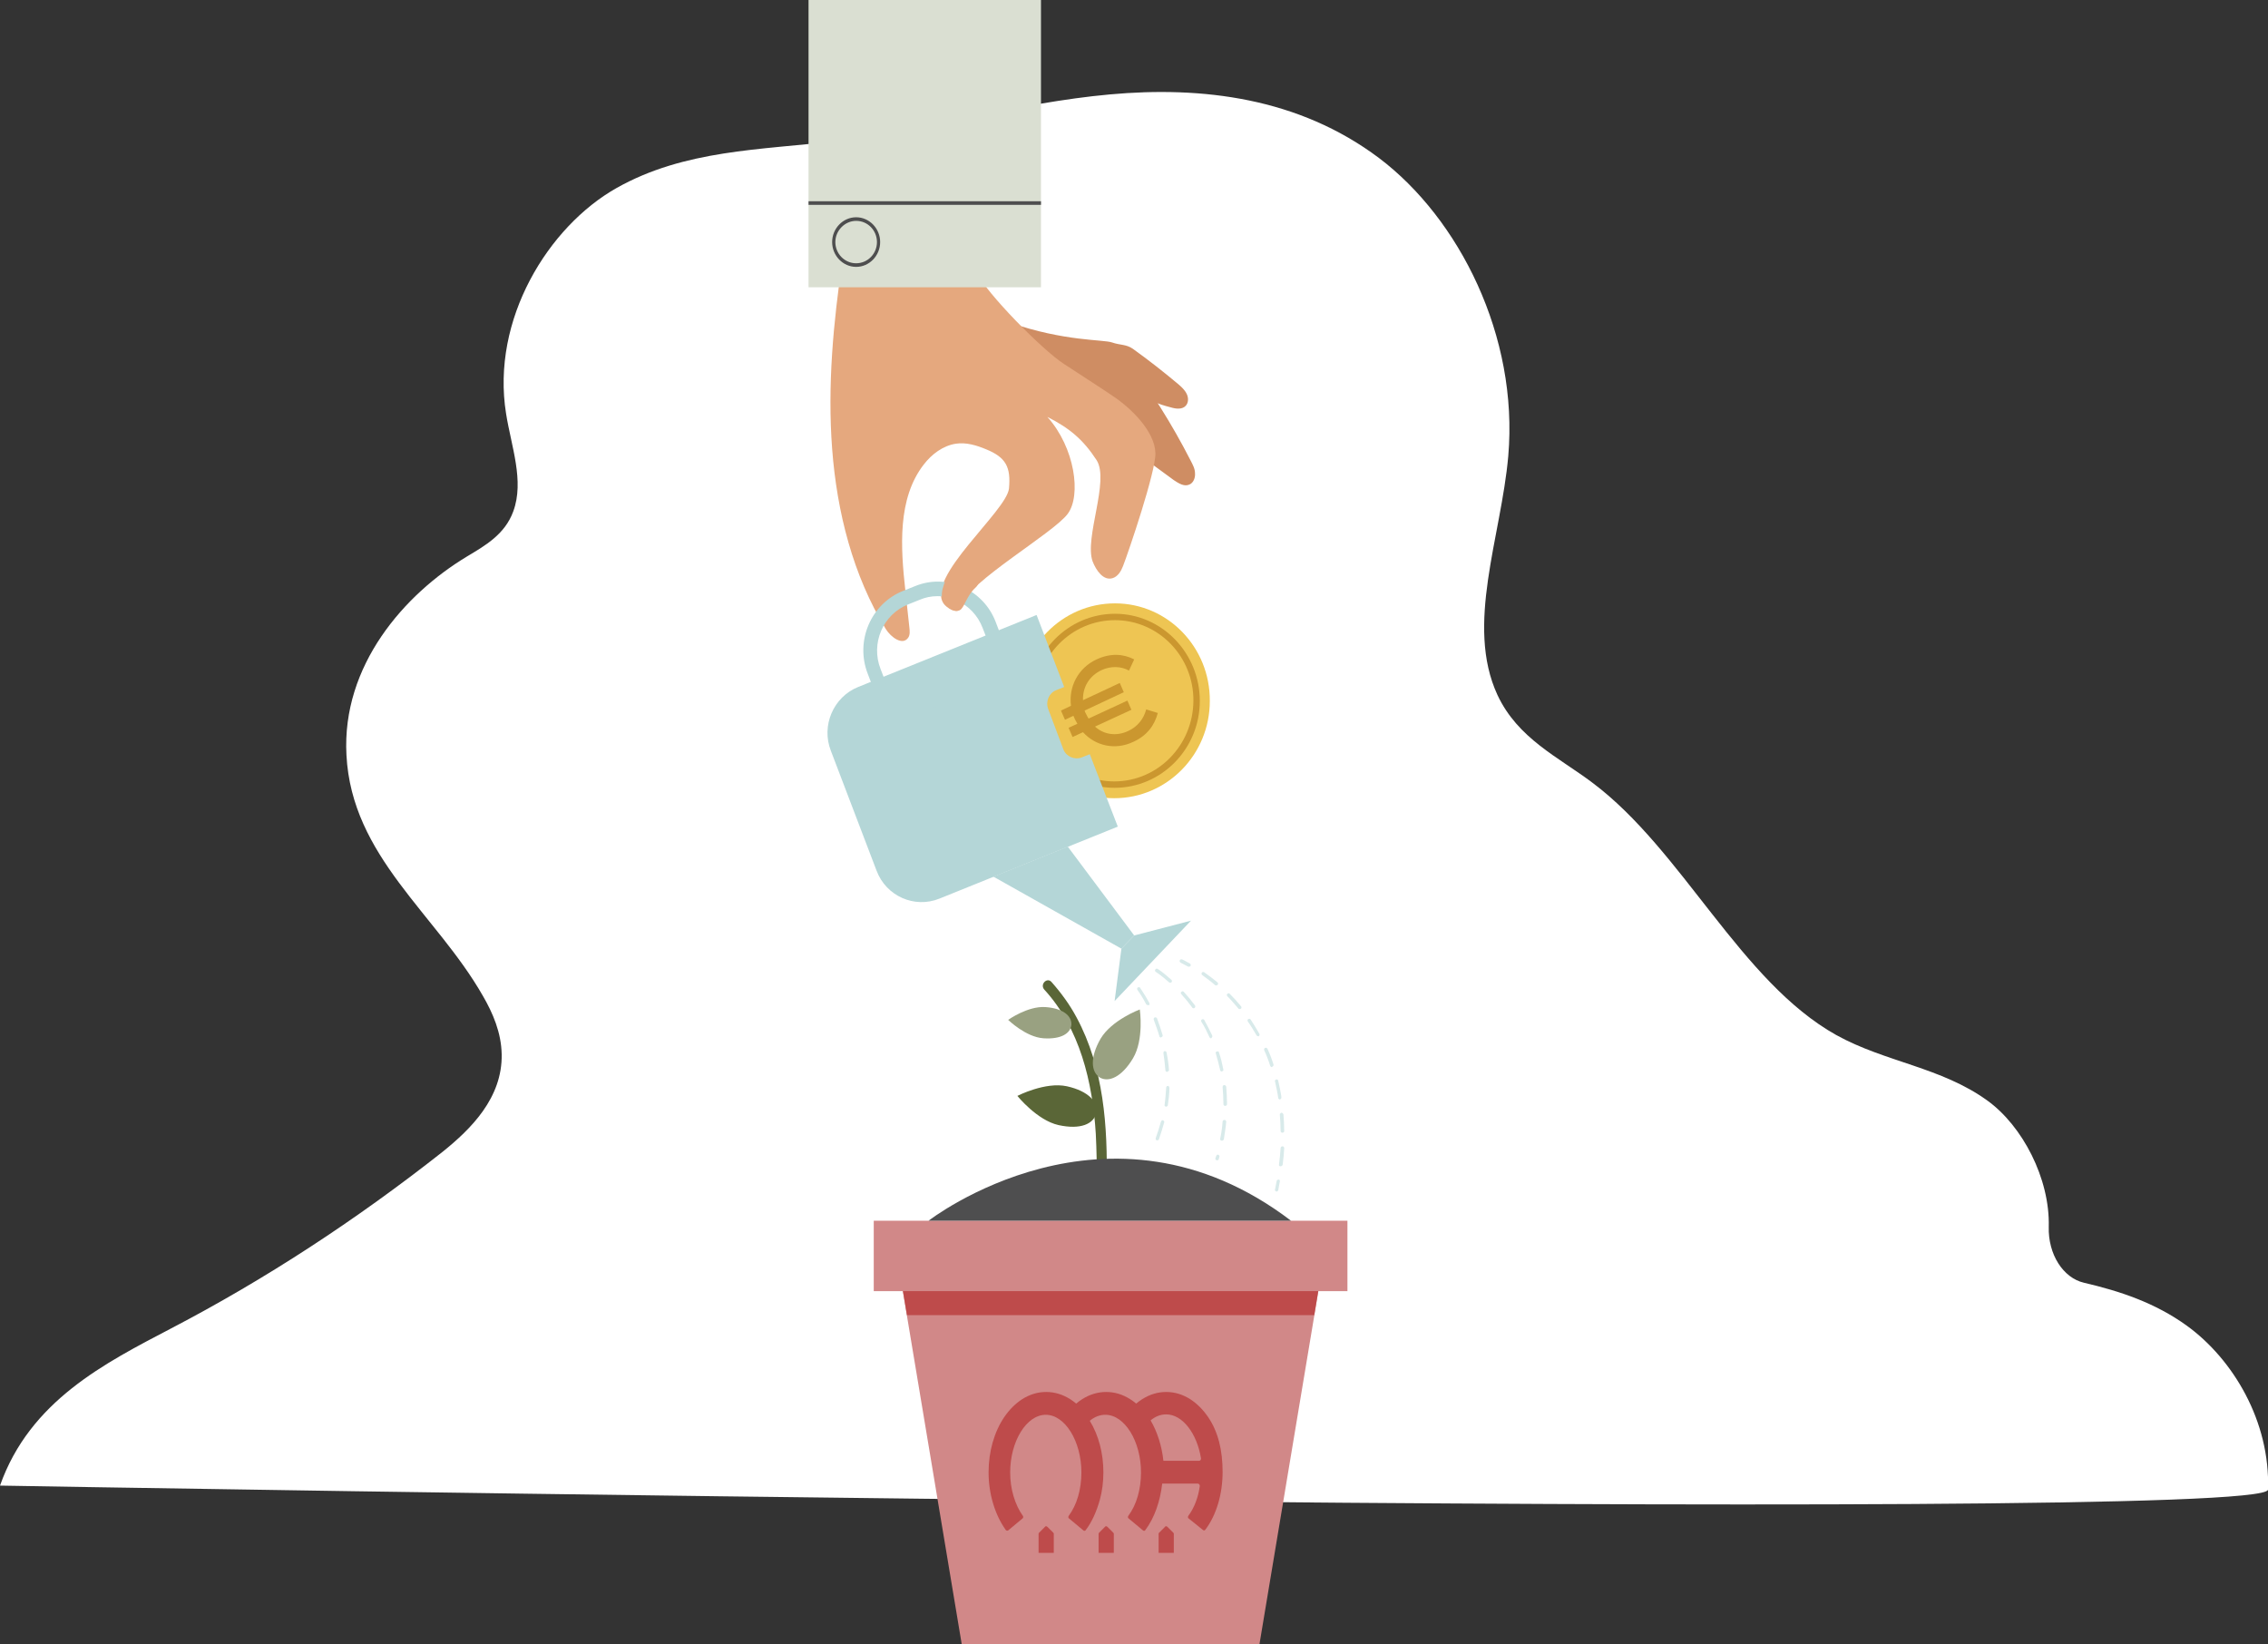 <?xml version="1.0" encoding="UTF-8"?>
<!-- Generator: Adobe Illustrator 27.0.1, SVG Export Plug-In . SVG Version: 6.00 Build 0)  -->
<svg xmlns="http://www.w3.org/2000/svg" xmlns:xlink="http://www.w3.org/1999/xlink" version="1.1" id="Livello_2_00000068673555828824613970000018261011688714802855_" x="0px" y="0px" viewBox="0 0 566.9 411" style="enable-background:new 0 0 566.9 411;" xml:space="preserve">
<rect x="0" y="0" width="566.9" height="411" fill="#333333" stroke="none"/>
<style type="text/css">
	.st0{fill:#FFFFFF;}
	.st1{fill:#EEC553;}
	.st2{fill:#CB972F;}
	.st3{fill:#5A6637;}
	.st4{fill:#99A181;}
	.st5{fill:#D18888;}
	.st6{fill:#BE4B4B;}
	.st7{fill:#4E4E4F;}
	.st8{fill:#CF8D63;}
	.st9{fill:#E5A87E;}
	.st10{fill:#DADFD2;}
	.st11{fill:#B4D6D7;}
	.st12{fill:#D8EAEA;}
</style>
<g>
	<g>
		<path class="st0" d="M546.7,331.4c-8-5.8-16.8-8.7-25.8-10.8c-5.2-1.2-9-7.1-8.8-14c0.3-12.1-6.6-25.2-15.3-31.5    c-11.6-8.4-25.5-9.6-37.8-16.4c-24-13.4-38.4-46.2-61-63.1c-8.5-6.4-18.6-11-23.7-21.9c-8.1-17.5,0.9-39.4,2.7-59.7    c2.6-30-12.3-59.4-32.3-74.5c-20.1-15.1-44.2-18-67.3-15.9c-23.1,2.1-45.8,8.9-68.8,11.7c-18.4,2.2-37.5,2.1-54.5,11.7    s-31.4,32.8-27.6,56.4c1.3,8.2,4.6,16.8,1.8,24.4c-2.1,5.8-7.1,8.6-11.6,11.3c-15.6,9.4-31.3,27.2-30.1,49.6    c1.3,25.4,22.4,39.7,34.1,60.2c2.5,4.3,4.6,9.2,4.7,14.6c0.2,10.9-7.7,18.7-14.8,24.4C88.9,305,66.2,319.8,42.8,332    C26.2,340.7,7.5,350.1,0,371.3c0,0,566.6,9.9,566.9,1C567.5,355.2,558.1,339.7,546.7,331.4"></path>
		<path class="st1" d="M302.4,175.2c0,13.4-10.7,24.3-23.9,24.3s-23.7-11-23.7-24.4s10.7-24.3,23.9-24.3S302.5,161.8,302.4,175.2"></path>
		<path class="st2" d="M278.7,155c-10.9,0-19.7,9-19.8,20.1c0,11.1,8.8,20.2,19.6,20.2c10.9,0,19.7-9,19.8-20.1    C298.4,164.1,289.6,155,278.7,155 M278.6,196.9c-11.7,0-21.2-9.8-21.2-21.8c0-12,9.6-21.7,21.3-21.7c11.7,0,21.2,9.8,21.2,21.8    C299.9,187.2,290.3,196.9,278.6,196.9"></path>
		<path class="st2" d="M286.5,177.3l2.9,0.9c-0.8,3-2.6,5.6-6.1,7.2c-4.6,2.2-9.5,1-12.6-2.4l-2.6,1.2l-1-2.3l2.2-1    c-0.2-0.4-0.4-0.7-0.6-1.1c-0.1-0.3-0.3-0.6-0.4-0.9l-2.1,1l-1-2.3l2.5-1.2c-0.6-4.7,1.7-9.4,6.4-11.6c3.5-1.6,6.6-1.4,9.4,0    l-1.3,2.8c-2-1.1-4.5-1.2-6.9-0.1c-3.1,1.5-4.7,4.3-4.6,7.5l9.2-4.3l1,2.3l-9.8,4.6c0.1,0.3,0.2,0.6,0.4,0.9    c0.2,0.4,0.4,0.8,0.6,1.1l9.7-4.5l1,2.3l-9.1,4.2c2.2,2,5.3,2.5,8.3,1.1C284.4,181.6,285.9,179.6,286.5,177.3"></path>
		<path class="st3" d="M276.6,295.6c0.3-14.1-0.7-28.7-7.5-41.3c-1.7-3.2-3.9-6.2-6.3-8.9c-1.1-1.2-2.9,0.6-1.8,1.9    c8.9,9.7,12.1,23.1,12.9,36.1c0.2,4.1,0.3,8.2,0.2,12.3C274,297.3,276.5,297.3,276.6,295.6"></path>
		<path class="st3" d="M266.7,271.5c5.4,1.2,7.9,4,7.3,6.7c-0.6,2.7-3.9,4.2-9.4,3c-5.4-1.2-10.3-7.3-10.3-7.3    S261.3,270.3,266.7,271.5"></path>
		<path class="st4" d="M283.2,264.5c-2.8,4.7-6.1,6.1-8.3,4.8c-2.2-1.4-2.5-5,0.2-9.7c2.8-4.7,9.8-7.3,9.8-7.3    S286,259.8,283.2,264.5"></path>
		<path class="st4" d="M261.3,251.7c4.4,0.3,6.6,2.2,6.5,4.4c-0.2,2.2-2.6,3.7-7,3.4s-8.8-4.6-8.8-4.6S256.9,251.4,261.3,251.7"></path>
	</g>
	<polygon class="st5" points="224.5,315.7 240.4,411 314.8,411 330.7,315.7  "></polygon>
	<rect x="218.4" y="305.1" class="st5" width="118.4" height="17.6"></rect>
	<polygon class="st6" points="225.7,322.7 329.5,322.7 328.5,328.7 226.7,328.7  "></polygon>
	<g>
		<path class="st7" d="M232.1,305.1c0,0,44.8-34.9,90.6,0H232.1z"></path>
		<path class="st8" d="M279.2,93c2.4,0.9,4.8,1.9,6.8,3.6c1.7,1.5,2.9,3.4,4.1,5.3c2.7,4.3,5.2,8.7,7.5,13.2c0.5,1,1.1,2,1.1,3.2    c0.1,1.1-0.4,2.4-1.4,2.8c-1.3,0.6-2.7-0.3-3.9-1.1c-5-3.7-10-7.3-15-11c-5.1-3.8-10.4-7.6-14.3-12.6c-1.2-1.5-2.3-3.1-3.2-4.8    c-0.7-1.3-1.9-3.2,0.3-3.6c0.9-0.2,1.8,0.2,2.6,0.4c1,0.3,1.9,0.5,2.9,0.8c2,0.5,4,1.1,5.9,1.7C274.8,91.4,277,92.2,279.2,93"></path>
		<path class="st8" d="M278,85.6c2,0.7,3.5,0.4,5.2,1.6c3.9,2.8,7.6,5.7,11.3,8.8c0.8,0.7,1.6,1.4,2.1,2.4c0.5,1,0.5,2.2-0.2,3    c-0.9,1-2.5,0.8-3.8,0.4c-5.7-1.4-11.6-4.9-17.2-6.3c-5.8-1.4-11.6-0.6-16.8-3.5c-1.6-0.9-3.1-1.9-4.5-3c-1.1-0.8-2.8-2.1-1-3.3    c0.7-0.5-1.5-5.4-0.8-5.1C266.2,85.4,275.7,84.8,278,85.6"></path>
		<path class="st9" d="M237.1,42.7c1.7,8.8,3.4,17.7,7.2,25.7c2.2,4.7,16.1,19,21.7,22.6c4.1,2.7,8.2,5.3,12.2,8    c4.5,3,10.5,8.8,10.6,14.3c0.1,4.6-6.7,24.6-8.1,28.2c-0.5,1.3-1.3,2.6-2.6,3c-2.3,0.7-4.1-1.9-5-4.2c-2.1-5.9,4.3-20.1,1-25.3    c-3.4-5.2-6.8-8-12.3-10.8c6.9,7.7,8.5,19.6,5.1,24.2c-3.5,4.8-25,17.1-26.5,22.8c-0.1,0.5-0.3,1-0.7,1.3    c-0.9,0.7-3.1-0.6-3.8-1.6c-4.7-6.6,15.7-23.1,16.3-28.8c0.5-5.4-0.8-7.8-5.7-9.8c-2.4-1-5-1.8-7.6-1.4c-3.2,0.5-6,2.6-8,5.2    c-6.6,8.5-5.8,20.7-4.6,31.5l1,9.2c0.1,0.9,0.2,1.9-0.3,2.6c-1.4,2-4.3-0.1-5.6-2.2c-8.2-13.4-12.2-29.2-13.4-45    c-1.2-15.8,0.3-31.7,2.6-47.3c0.7-5-0.7-11-1-16.1c5.3-2.4,11.9-5.7,17.7-6C230.1,42.6,234.8,43.8,237.1,42.7"></path>
	</g>
	<rect x="202.1" class="st10" width="58.1" height="71.8"></rect>
	<rect x="202.1" y="50.3" class="st7" width="58.1" height="0.9"></rect>
	<g>
		<path class="st7" d="M214,55.2c-2.8,0-5.2,2.4-5.2,5.3c0,2.9,2.3,5.3,5.2,5.3s5.2-2.4,5.2-5.3C219.2,57.6,216.9,55.2,214,55.2     M214,66.7c-3.3,0-6-2.8-6-6.2c0-3.4,2.7-6.2,6-6.2c3.3,0,6,2.8,6,6.2C220,63.9,217.3,66.7,214,66.7"></path>
		<path class="st11" d="M272.4,188.5l-2,0.8c-1.8,0.7-3.9-0.2-4.6-2l-3.8-10.1c-0.7-1.9,0.2-4,2-4.7l2-0.8l-6.9-18l-44.6,18    c-6.2,2.5-9.3,9.7-6.8,16l11.4,29.9c2.4,6.4,9.5,9.5,15.7,7l44.6-18L272.4,188.5L272.4,188.5z"></path>
	</g>
	<polygon class="st11" points="266.9,211.6 283.5,233.8 280.3,237.1 248.3,219.1  "></polygon>
	<polygon class="st11" points="283.5,233.8 297.7,230.1 278.6,250.2 280.3,237.1  "></polygon>
	<g>
		<path class="st11" d="M234.3,149c-1.5,0-3,0.3-4.4,0.9l-3,1.2c-6.2,2.5-9.3,9.7-6.8,16.1l3.8,9.8l25.5-10.3l-3.8-9.8    c-1.2-3.1-3.5-5.5-6.4-6.8C237.6,149.4,235.9,149,234.3,149 M221.9,181.5l-5-13.1c-3.2-8.2,0.8-17.5,8.8-20.7l3-1.2    c3.9-1.6,8.1-1.5,11.9,0.2c3.8,1.7,6.8,4.8,8.3,8.8l5,13.1L221.9,181.5L221.9,181.5z"></path>
		<path class="st9" d="M237.2,143.3c0,0-2.8,4.8-1.4,7c1.3,2.2,3,2.7,4.1,2.2c1.1-0.5,1.7-3.6,3.9-5.6c2.3-2-0.8-5.8-0.8-5.8    L237.2,143.3L237.2,143.3z"></path>
		<path class="st12" d="M297.2,241.6c-0.1,0-0.1,0-0.2,0c-1.1-0.6-1.9-1-1.9-1c-0.2-0.1-0.3-0.4-0.2-0.6c0.1-0.2,0.3-0.3,0.6-0.2    c0,0,0.7,0.3,1.9,1c0.2,0.1,0.3,0.4,0.2,0.6C297.5,241.5,297.4,241.6,297.2,241.6"></path>
		<path class="st12" d="M304,246.3c-0.1,0-0.2,0-0.3-0.1c-1-0.9-2.1-1.7-3.2-2.5c-0.2-0.1-0.2-0.4-0.1-0.6c0.1-0.2,0.4-0.2,0.6-0.1    c1.1,0.8,2.2,1.6,3.3,2.5c0.2,0.2,0.2,0.4,0.1,0.6C304.2,246.2,304.1,246.3,304,246.3 M309.8,252.2c-0.1,0-0.2,0-0.3-0.2    c-0.9-1-1.8-2.1-2.7-3c-0.2-0.2-0.2-0.5,0-0.6c0.2-0.2,0.4-0.2,0.6,0c1,1,1.9,2,2.8,3.1c0.2,0.2,0.1,0.5,0,0.6    C310,252.2,309.9,252.2,309.8,252.2 M314.5,259c-0.1,0-0.3-0.1-0.4-0.2c-0.7-1.2-1.4-2.4-2.2-3.5c-0.1-0.2-0.1-0.5,0.1-0.6    c0.2-0.1,0.5-0.1,0.6,0.1c0.8,1.2,1.5,2.4,2.2,3.6c0.1,0.2,0,0.5-0.2,0.6C314.6,259,314.6,259,314.5,259 M317.9,266.7    c-0.2,0-0.3-0.1-0.4-0.3c-0.4-1.3-0.9-2.6-1.5-3.9c-0.1-0.2,0-0.5,0.2-0.6c0.2-0.1,0.5,0,0.6,0.2c0.6,1.3,1.1,2.6,1.5,3.9    c0.1,0.2,0,0.5-0.3,0.6C318,266.7,317.9,266.7,317.9,266.7 M319.9,274.8c-0.2,0-0.4-0.2-0.4-0.4c-0.2-1.4-0.5-2.7-0.8-4.1    c-0.1-0.2,0.1-0.5,0.3-0.5c0.2-0.1,0.5,0.1,0.5,0.3c0.3,1.4,0.6,2.7,0.8,4.1C320.3,274.5,320.2,274.7,319.9,274.8    C319.9,274.8,319.9,274.8,319.9,274.8 M320.5,283.1c-0.2,0-0.4-0.2-0.4-0.4c0-1.4-0.1-2.8-0.2-4.1c0-0.2,0.2-0.5,0.4-0.5    c0.2,0,0.4,0.2,0.5,0.4c0.1,1.4,0.2,2.8,0.2,4.2C321,282.9,320.8,283.1,320.5,283.1L320.5,283.1L320.5,283.1z M320.1,291.5    C320.1,291.5,320,291.5,320.1,291.5c-0.3,0-0.5-0.2-0.4-0.5c0.2-1.4,0.3-2.8,0.4-4.1c0-0.2,0.2-0.4,0.5-0.4c0.2,0,0.4,0.2,0.4,0.5    c-0.1,1.4-0.2,2.8-0.4,4.2C320.5,291.3,320.3,291.5,320.1,291.5"></path>
		<path class="st12" d="M319.1,297.8C319.1,297.8,319,297.8,319.1,297.8c-0.3,0-0.5-0.3-0.4-0.5c0.1-0.7,0.3-1.4,0.4-2.1    c0-0.2,0.3-0.4,0.5-0.4c0.2,0,0.4,0.3,0.3,0.5c-0.1,0.7-0.3,1.4-0.4,2.2C319.4,297.7,319.3,297.8,319.1,297.8"></path>
		<path class="st12" d="M292.5,245.6c-0.1,0-0.2,0-0.3-0.1c-1.9-1.7-3.3-2.6-3.3-2.6c-0.2-0.1-0.3-0.4-0.1-0.6    c0.1-0.2,0.4-0.3,0.6-0.1c0.1,0,1.4,0.9,3.4,2.7c0.2,0.2,0.2,0.4,0,0.6C292.8,245.6,292.7,245.6,292.5,245.6 M298.3,252    c-0.1,0-0.3-0.1-0.3-0.2c-0.8-1.1-1.8-2.3-2.7-3.3c-0.2-0.2-0.2-0.5,0-0.6c0.2-0.2,0.4-0.2,0.6,0c1,1.1,1.9,2.2,2.8,3.4    c0.1,0.2,0.1,0.5-0.1,0.6C298.5,252,298.4,252,298.3,252 M302.7,259.5c-0.2,0-0.3-0.1-0.4-0.3c-0.6-1.3-1.2-2.6-2-3.8    c-0.1-0.2-0.1-0.5,0.1-0.6c0.2-0.1,0.5-0.1,0.6,0.1c0.7,1.3,1.4,2.6,2,3.9c0.1,0.2,0,0.5-0.2,0.6    C302.8,259.5,302.8,259.5,302.7,259.5 M305.4,267.8c-0.2,0-0.4-0.1-0.4-0.3c-0.3-1.4-0.7-2.8-1.1-4.2c-0.1-0.2,0-0.5,0.3-0.5    c0.2-0.1,0.5,0,0.5,0.3c0.5,1.4,0.8,2.8,1.1,4.3C305.8,267.5,305.7,267.7,305.4,267.8C305.4,267.8,305.4,267.8,305.4,267.8     M306.2,276.4L306.2,276.4c-0.2,0-0.4-0.2-0.4-0.4v-0.2c0-1.4-0.1-2.7-0.2-4.1c0-0.2,0.1-0.5,0.4-0.5c0.2,0,0.4,0.1,0.5,0.4    c0.1,1.4,0.2,2.8,0.2,4.2v0.2C306.7,276.2,306.5,276.4,306.2,276.4 M305.4,285.1C305.4,285.1,305.3,285.1,305.4,285.1    c-0.3,0-0.5-0.3-0.4-0.5c0.3-1.4,0.5-2.9,0.6-4.3c0-0.2,0.2-0.4,0.5-0.4c0.2,0,0.4,0.2,0.4,0.5c-0.1,1.4-0.4,2.9-0.6,4.4    C305.8,285,305.6,285.1,305.4,285.1 M304.2,290c0,0-0.1,0-0.1,0c-0.2-0.1-0.4-0.3-0.3-0.5l0.2-0.6c0.1-0.2,0.3-0.4,0.5-0.3    s0.4,0.3,0.3,0.5l-0.2,0.7C304.6,289.9,304.4,290,304.2,290"></path>
		<path class="st12" d="M286.9,251.2c-0.2,0-0.3-0.1-0.4-0.2c-1.2-2.3-2.2-3.6-2.2-3.6c-0.1-0.2-0.1-0.5,0.1-0.6    c0.2-0.1,0.5-0.1,0.6,0.1c0,0.1,1,1.4,2.3,3.8c0.1,0.2,0,0.5-0.2,0.6C287.1,251.2,287,251.2,286.9,251.2 M290.2,259.3    c-0.2,0-0.4-0.1-0.4-0.3c-0.4-1.4-0.9-2.7-1.4-4.1c-0.1-0.2,0-0.5,0.2-0.6c0.2-0.1,0.5,0,0.6,0.2c0.5,1.4,1,2.8,1.4,4.2    c0.1,0.2-0.1,0.5-0.3,0.5C290.3,259.3,290.2,259.3,290.2,259.3 M291.7,267.9c-0.2,0-0.4-0.2-0.4-0.4c-0.1-1.4-0.3-2.9-0.5-4.3    c0-0.2,0.1-0.5,0.3-0.5c0.2,0,0.5,0.1,0.5,0.4c0.3,1.5,0.5,2.9,0.6,4.4C292.2,267.6,292,267.8,291.7,267.9    C291.8,267.9,291.8,267.9,291.7,267.9 M291.5,276.6C291.5,276.6,291.4,276.6,291.5,276.6c-0.3,0-0.5-0.3-0.4-0.5    c0.2-1.4,0.3-2.9,0.4-4.3c0-0.2,0.2-0.4,0.4-0.4c0.2,0,0.4,0.2,0.4,0.5c0,1.5-0.2,2.9-0.4,4.4    C291.8,276.4,291.7,276.6,291.5,276.6 M289.3,285c0,0-0.1,0-0.2,0c-0.2-0.1-0.3-0.3-0.2-0.6c0.5-1.4,0.9-2.7,1.3-4.1    c0.1-0.2,0.3-0.4,0.5-0.3c0.2,0.1,0.4,0.3,0.3,0.5c-0.4,1.4-0.8,2.8-1.3,4.2C289.6,284.9,289.5,285,289.3,285"></path>
		<path class="st6" d="M299.7,365.1h-8.9c-0.4-3.7-1.5-7.2-3.2-10.1c1.2-1,2.5-1.5,3.9-1.5c4.1,0,7.7,4.8,8.7,11    C300.2,364.9,300,365.1,299.7,365.1 M302,354.2c-1.3-1.9-2.8-3.4-4.5-4.5c-1.9-1.2-3.9-1.8-6-1.8s-4.1,0.6-6,1.8    c-0.5,0.3-1,0.7-1.5,1.1c-0.5-0.4-1-0.8-1.5-1.1c-1.9-1.2-3.9-1.8-6-1.8s-4.1,0.6-6,1.8c-0.5,0.3-1,0.7-1.5,1.1    c-0.5-0.4-1-0.8-1.5-1.1c-1.9-1.2-3.9-1.8-6-1.8c-2.1,0-4.1,0.6-6,1.8c-1.7,1.1-3.2,2.6-4.5,4.5c-2.5,3.7-3.9,8.6-3.9,13.8    c0,5.4,1.6,10.6,4.3,14.4c0.2,0.2,0.4,0.2,0.6,0.1l1.8-1.5l1.8-1.5c0.2-0.2,0.2-0.4,0.1-0.6c-2-2.8-3.2-6.7-3.2-10.9    c0-7.8,4.1-14.4,8.9-14.4s8.9,6.6,8.9,14.4c0,4.2-1.1,8.1-3.2,10.9c-0.1,0.2-0.1,0.5,0.1,0.6l1.8,1.5l1.8,1.5    c0.2,0.2,0.5,0.1,0.6-0.1c1.6-2.1,2.7-4.7,3.5-7.5c0.6-2.2,0.9-4.5,0.9-6.9c0-4.8-1.2-9.3-3.4-12.9c1.2-1,2.5-1.5,3.9-1.5    c4.8,0,8.9,6.6,8.9,14.4c0,4.2-1.1,8.1-3.2,10.9c-0.1,0.2-0.1,0.5,0.1,0.6l1.8,1.5l1.8,1.5c0.2,0.2,0.5,0.1,0.6-0.1    c2.3-3.1,3.7-7.2,4.2-11.6h8.9c0.3,0,0.5,0.3,0.5,0.6c-0.4,2.9-1.4,5.5-2.9,7.5c-0.1,0.2-0.1,0.5,0.1,0.6l3.6,2.9    c0.2,0.2,0.5,0.1,0.6-0.1c2.8-3.7,4.3-9,4.3-14.4S304.5,357.9,302,354.2"></path>
		<path class="st6" d="M261.8,381.6c-0.2-0.2-0.5-0.2-0.6,0c-0.4,0.4-1.2,1.2-1.5,1.5c-0.1,0.1-0.1,0.2-0.1,0.3v4.7c0,0,0,0,0,0h3.8    c0,0,0,0,0,0v-4.7c0-0.1,0-0.2-0.1-0.3L261.8,381.6L261.8,381.6z"></path>
		<path class="st6" d="M276.8,381.6c-0.2-0.2-0.5-0.2-0.6,0l-1.5,1.5c-0.1,0.1-0.1,0.2-0.1,0.3v4.7c0,0,0,0,0,0h3.8c0,0,0,0,0,0    v-4.7c0-0.1,0-0.2-0.1-0.3L276.8,381.6L276.8,381.6z"></path>
		<path class="st6" d="M291.8,381.6c-0.2-0.2-0.5-0.2-0.6,0l-1.5,1.5c-0.1,0.1-0.1,0.2-0.1,0.3v4.7c0,0,0,0,0,0h3.8c0,0,0,0,0,0    v-4.7c0-0.1,0-0.2-0.1-0.3L291.8,381.6L291.8,381.6z"></path>
	</g>
</g>
</svg>
